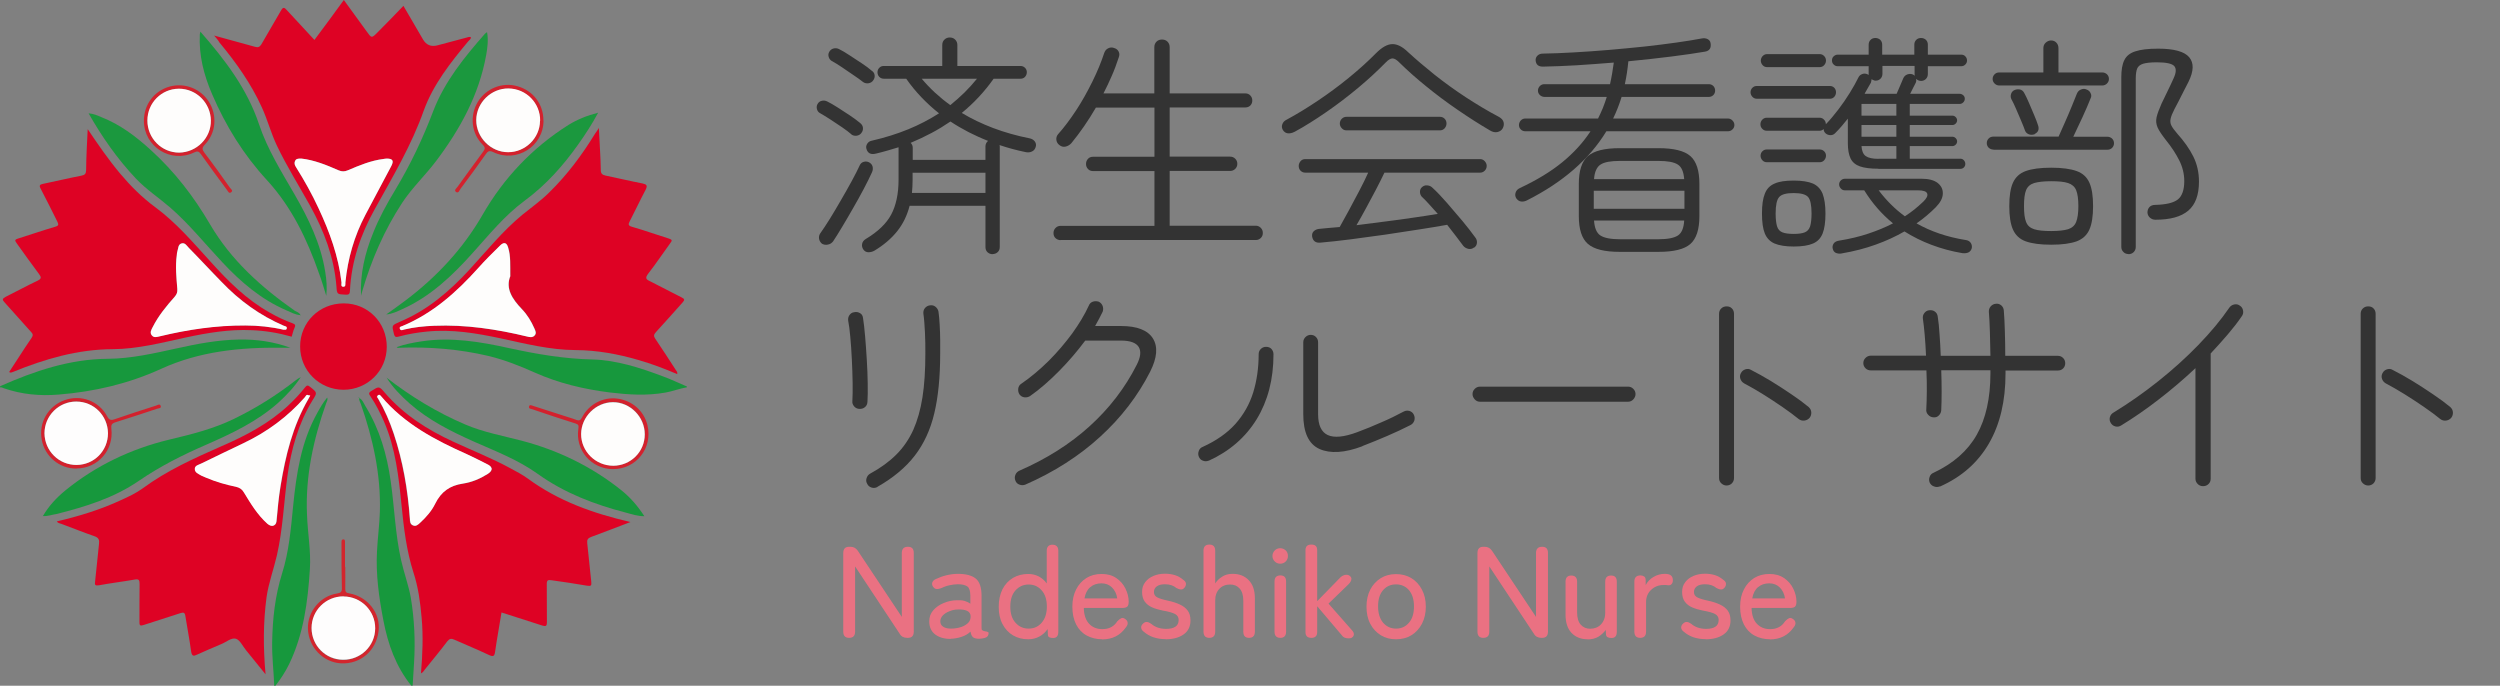 <?xml version="1.0" encoding="UTF-8"?><svg id="b" xmlns="http://www.w3.org/2000/svg" width="192.17" height="52.71" viewBox="0 0 192.17 52.71"><rect x="0" y="0" width="192.17" height="52.71" fill="#808080" stroke="none"/><defs><style>.d{fill:#fefdfd;}.d,.e,.f,.g,.h,.i,.j{fill-rule:evenodd;}.e{fill:#d3252d;}.f{fill:#17983d;}.k{fill:#333;}.g{fill:#fefdfc;}.h{fill:#de0224;}.i{fill:#d3212d;}.j{fill:#1b983e;}.l{fill:#ea7182;}</style></defs><g id="c"><path class="f" d="M31.62,52.71c-1.19-1.47-1.8-3.19-2.15-5.02-.34-1.76-.59-3.53-.49-5.33.05-1.01.19-2.03.22-3.04.08-2.85-.53-5.6-1.47-8.28-.05-.15-.15-.29-.12-.45h-.01c.27.12.35.41.49.63,1.09,1.77,1.65,3.71,1.94,5.75.29,2.02.35,4.08.8,6.08.22.98.57,1.91.75,2.9.27,1.64.35,3.29.25,4.95-.04.6-.07,1.2-.11,1.8h-.08Z"/><path class="f" d="M21.08,52.71c-.04-1.1-.18-2.21-.16-3.33.03-1.8.22-3.56.76-5.29.53-1.68.68-3.42.85-5.17.25-2.5.61-4.96,1.87-7.2.22-.4.44-.79.75-1.16.07.19-.04.31-.08.44-.98,2.78-1.61,5.63-1.47,8.59.05,1.39.31,2.77.22,4.16-.16,2.51-.48,5-1.6,7.31-.29.59-.64,1.13-1.05,1.65h-.08Z"/><path class="f" d="M0,29.69c2.65-1.17,5.35-2.09,8.28-2.11,1.8-.01,3.56-.42,5.3-.8,1.57-.35,3.15-.65,4.76-.68,1.35-.03,2.69.16,3.98.63h-.64c-3.19-.04-6.34.27-9.29,1.62-2.52,1.15-5.15,1.76-7.88,1.98-1.42.12-2.84-.01-4.2-.48-.1-.03-.19-.1-.3-.07v-.08h-.01Z"/><path class="f" d="M52.79,29.77c-.56.1-1.09.31-1.66.41-1.42.25-2.82.16-4.24-.01-2-.25-3.94-.71-5.78-1.53-1.16-.52-2.33-.98-3.57-1.28-2.25-.53-4.54-.71-6.85-.63-.05,0-.12.04-.2-.05.63-.22,1.25-.34,1.9-.44,2.29-.35,4.53.03,6.75.52,2.1.46,4.21.82,6.38.87,1.88.05,3.68.64,5.44,1.3.63.23,1.23.52,1.84.78v.07h0Z"/><path class="h" d="M46.03,9.81c.05,1.16.14,2.21.15,3.25,0,.3.12.38.38.44.94.19,1.88.42,2.82.6.33.07.41.16.25.48-.42.79-.8,1.61-1.21,2.4-.14.26-.15.37.18.46.95.27,1.88.61,2.82.9.25.08.26.15.11.34-.57.78-1.1,1.58-1.7,2.35-.26.34-.18.45.16.6.8.4,1.6.83,2.4,1.23.25.12.25.2.07.4-.68.75-1.35,1.53-2.05,2.28-.16.18-.18.3-.04.5.53.79,1.05,1.58,1.57,2.39.05.08.15.16.12.33-.98-.42-1.98-.8-3-1.09-1.57-.46-3.16-.75-4.83-.76-1.95-.01-3.85-.49-5.74-.9-1.88-.4-3.76-.72-5.7-.52-.72.07-1.43.19-2.13.38-.2.05-.31.07-.38-.2-.16-.67-.19-.65.44-.93,2.14-.89,3.85-2.36,5.39-4.04,1.31-1.43,2.54-2.95,4.04-4.19.7-.57,1.43-1.08,2.07-1.72,1.38-1.35,2.52-2.88,3.53-4.53.1-.12.15-.22.29-.44h0ZM39.23,21.21c0-.85.04-1.51-.15-2.17-.12-.4-.34-.46-.63-.16-.56.57-1.15,1.13-1.68,1.73-1.66,1.84-3.49,3.48-5.82,4.45-.1.04-.27.05-.19.23.07.15.22.07.33.04.76-.18,1.53-.26,2.3-.29,2.43-.08,4.8.26,7.15.83.2.05.41.1.56-.07.18-.18.07-.38-.01-.56-.25-.55-.56-1.05-.95-1.47-.75-.79-1.3-1.61-.9-2.56h0Z"/><path class="h" d="M6.75,9.94c.8,1.19,1.6,2.35,2.5,3.42.8.95,1.68,1.83,2.7,2.58,1.61,1.19,2.89,2.7,4.23,4.17,1.35,1.5,2.77,2.92,4.54,3.91.57.33,1.16.61,1.77.83.19.07.25.15.15.35s-.14.44-.22.68c-1.01-.29-2.03-.46-3.07-.5-1.72-.08-3.38.2-5.06.56-1.85.4-3.71.89-5.62.9-2.7.01-5.22.75-7.7,1.76-.08.03-.15.07-.27,0,.23-.37.48-.72.71-1.09.34-.52.67-1.04,1.02-1.54.12-.18.11-.29-.03-.44-.7-.76-1.36-1.54-2.06-2.3-.18-.19-.16-.27.07-.4.83-.41,1.64-.86,2.47-1.25.33-.16.3-.27.11-.53-.59-.78-1.15-1.58-1.72-2.37-.14-.19-.14-.27.11-.34.95-.3,1.91-.63,2.86-.91.29-.08.27-.18.16-.41-.42-.83-.83-1.68-1.27-2.51-.14-.25-.08-.33.19-.38.98-.2,1.96-.44,2.95-.63.26-.05.34-.15.35-.42.01-1.06.07-2.1.12-3.14h0ZM21.82,25.35c.08,0,.19.04.22-.1.04-.18-.14-.18-.23-.22-1.83-.79-3.41-1.94-4.79-3.38-.83-.87-1.66-1.75-2.5-2.6-.15-.15-.29-.42-.55-.35-.3.08-.27.4-.34.63-.03.08-.03.19-.04.27-.12.87-.03,1.73.04,2.6.03.26-.04.42-.2.6-.64.72-1.25,1.46-1.69,2.33-.1.19-.25.42-.07.64.18.22.41.12.63.07,2.15-.52,4.34-.85,6.56-.83.98.01,1.96.11,2.96.34h0Z"/><path class="h" d="M48.48,40.12c-1.08.41-2.05.79-3.03,1.15-.27.1-.34.22-.31.49.11.98.2,1.98.31,2.96.03.29-.01.35-.33.3-.91-.16-1.83-.29-2.74-.42-.26-.04-.35,0-.35.29.01.98,0,1.96.01,2.93,0,.31-.08.35-.37.26-1.02-.34-2.06-.65-3.12-1-.16,1.02-.35,2-.49,3-.05.38-.15.42-.49.26-.87-.41-1.76-.78-2.65-1.17-.23-.11-.37-.08-.53.12-.56.74-1.15,1.45-1.73,2.17-.08.1-.14.23-.3.3.12-1.43.18-2.86.05-4.28-.1-1.17-.26-2.35-.63-3.48-.53-1.66-.74-3.4-.91-5.13-.22-2.2-.46-4.4-1.35-6.46-.3-.68-.63-1.34-1.04-1.94-.12-.18-.18-.27.07-.42.59-.37.59-.38,1.04.15,1.45,1.68,3.27,2.84,5.25,3.75,1.46.68,2.97,1.27,4.4,2.05.46.25.93.49,1.35.8,2.35,1.72,4.99,2.66,7.88,3.33h0ZM37.8,36.03c-.03-.16-.15-.23-.29-.3-.55-.27-1.06-.56-1.62-.8-2.47-1.09-4.83-2.33-6.6-4.45-.07-.08-.12-.19-.26-.08-.14.11-.01.19.03.27.5.85.89,1.75,1.19,2.67.71,2.13,1.08,4.31,1.24,6.53.01.2.01.42.23.52.25.1.41-.07.56-.2.46-.44.89-.91,1.16-1.47.45-.91,1.1-1.4,2.13-1.54.67-.1,1.31-.35,1.9-.74.18-.11.31-.22.34-.41h0Z"/><path class="h" d="M16.45,2.73c1.13.31,2.15.59,3.16.87.23.07.35.01.48-.19.49-.87,1.02-1.73,1.51-2.6.15-.27.25-.26.44-.04.7.76,1.39,1.51,2.13,2.3.82-1.1,1.53-2.06,2.26-3.07.6.82,1.17,1.62,1.75,2.41.38.53.38.55.85.07.65-.65,1.3-1.32,1.98-2.03.53.91,1.02,1.75,1.51,2.59.25.42.61.57,1.09.45.75-.2,1.5-.4,2.25-.6.11-.03.22-.08.34-.03,0,.16-.14.23-.22.33-1.35,1.62-2.67,3.29-3.4,5.29-.95,2.69-2.39,5.1-3.76,7.57-1.09,1.95-1.81,4.02-1.92,6.29-.01.22-.05.33-.33.31-.65-.03-.67-.01-.71-.65-.18-2.22-.95-4.24-2.02-6.18-.86-1.55-1.81-3.05-2.58-4.68-.44-.94-.7-1.94-1.13-2.88-.83-1.83-1.98-3.45-3.26-4.99-.1-.18-.23-.33-.42-.55h0ZM23.17,12.19c-.3-.01-.42.04-.49.18-.1.18-.01.33.08.49.64,1.02,1.21,2.07,1.73,3.16.85,1.81,1.53,3.68,1.76,5.69.01.12-.07.31.12.33.23.01.16-.2.18-.33.18-1.83.7-3.56,1.54-5.2.65-1.25,1.34-2.5,1.99-3.75.22-.41.11-.57-.35-.57-.08,0-.16.01-.25.03-.97.12-1.85.49-2.74.87-.26.11-.46.11-.72,0-.93-.41-1.88-.79-2.85-.9h0Z"/><path class="h" d="M20.41,51.83c-.53-.65-1.01-1.24-1.49-1.84-.26-.31-.46-.78-.78-.89-.35-.11-.75.26-1.13.41-.61.26-1.23.52-1.84.8-.3.15-.42.14-.48-.25-.12-.9-.3-1.8-.44-2.7-.04-.29-.15-.3-.38-.23-.94.3-1.88.6-2.82.91-.29.1-.34.03-.33-.26.01-.97-.01-1.94.01-2.89,0-.3-.05-.4-.38-.34-.91.16-1.83.27-2.74.44-.3.05-.34-.03-.3-.29.11-.95.19-1.92.3-2.88.04-.31-.01-.49-.37-.61-.85-.29-1.68-.63-2.52-.94-.12-.04-.27-.05-.35-.19,1.7-.4,3.35-.9,4.94-1.64.57-.26,1.15-.53,1.66-.9,1.87-1.38,3.97-2.32,6.08-3.25,1.85-.8,3.65-1.75,5.14-3.15.45-.42.87-.87,1.25-1.35.14-.18.22-.2.4-.05.55.44.56.44.19,1.02-1.1,1.8-1.65,3.79-1.94,5.86-.27,2.02-.35,4.06-.8,6.05-.25,1.08-.64,2.13-.8,3.23-.26,1.94-.26,3.87-.08,5.9h0ZM23.85,30.41s-.08-.01-.14-.04c-.18-.08-.2.08-.27.16-1.32,1.5-2.89,2.66-4.7,3.52-1.09.52-2.17,1.04-3.25,1.57-.19.1-.49.14-.5.41-.01.3.29.4.5.52.11.07.25.12.37.16.74.31,1.51.53,2.3.7.29.07.46.18.61.44.52.86,1.04,1.72,1.8,2.4.14.12.29.22.48.14.19-.07.22-.25.23-.44.07-.87.15-1.73.3-2.59.38-2.33.94-4.62,2.14-6.7.01-.04.04-.11.12-.25h0Z"/><path class="h" d="M26.43,23.32c1.85,0,3.3,1.47,3.3,3.33s-1.49,3.31-3.33,3.31c-1.85-.01-3.33-1.47-3.33-3.33,0-1.85,1.47-3.31,3.35-3.31h0Z"/><path class="j" d="M45.98,8.66c-.48.9-1,1.69-1.54,2.45-1.16,1.64-2.48,3.11-4.1,4.31-1.54,1.13-2.74,2.62-4.02,4.04-1.55,1.73-3.23,3.33-5.39,4.3-.4.18-.79.38-1.24.41.49-.35,1-.71,1.49-1.08,2.39-1.81,4.4-3.95,5.92-6.59,1.62-2.82,3.83-5.15,6.6-6.9.67-.41,1.42-.72,2.29-.94h0Z"/><path class="j" d="M27.75,22.76c-.08-1.69.3-3.3.93-4.85.46-1.16,1.06-2.25,1.7-3.31,1.17-1.94,2.13-3.97,2.93-6.08.87-2.26,2.39-4.13,3.97-5.93.03-.04.08-.05.16-.12.11.63.03,1.21-.07,1.77-.55,3.05-2,5.69-3.85,8.14-.83,1.1-1.84,2.05-2.6,3.2-1.38,2.11-2.37,4.39-3.07,6.79-.04.15-.08.27-.11.4h0Z"/><path class="j" d="M23.1,24.22c-.41-.01-.75-.23-1.12-.38-1.91-.83-3.46-2.15-4.88-3.67-1.34-1.42-2.54-2.93-4.01-4.21-.87-.75-1.84-1.39-2.63-2.22-1.42-1.5-2.6-3.18-3.65-5.03.38.03.67.16.97.29,1.46.57,2.67,1.49,3.82,2.54,1.83,1.66,3.31,3.59,4.55,5.71,1.61,2.75,3.94,4.84,6.53,6.65.14.08.34.12.42.33h0Z"/><path class="f" d="M15.4,2.43c1.91,2.18,3.6,4.4,4.51,7.12.64,1.92,1.72,3.64,2.73,5.39,1.08,1.87,2.02,3.8,2.36,5.96.1.6.15,1.21.08,1.84-.18-.57-.34-1.15-.55-1.7-.91-2.62-2.1-5.1-3.98-7.16-1.83-1.98-3.2-4.2-4.25-6.65-.63-1.46-1.02-2.97-.94-4.6,0-.03.01-.07.04-.19h0Z"/><path class="f" d="M3.29,39.68c.46-.79,1.05-1.42,1.73-1.98,2.35-1.91,5.03-3.19,7.96-3.9,1.72-.41,3.42-.83,5.02-1.61,1.68-.82,3.25-1.8,4.72-2.95.12-.1.25-.18.4-.25-.48.74-1.06,1.35-1.7,1.94-1.64,1.47-3.6,2.39-5.58,3.26-1.8.78-3.55,1.66-5.18,2.78-1.91,1.31-4.09,1.98-6.31,2.54-.35.05-.67.18-1.05.16h0Z"/><path class="f" d="M29.7,29.02c1.87,1.45,3.86,2.67,6.04,3.6,1.39.6,2.88.87,4.34,1.25,2.82.74,5.4,1.99,7.69,3.82.68.55,1.25,1.2,1.76,1.99-.52,0-.95-.15-1.4-.27-2.43-.63-4.75-1.51-6.82-3-1.49-1.06-3.19-1.72-4.85-2.45-1.77-.79-3.5-1.65-4.98-2.95-.67-.6-1.3-1.23-1.77-1.99h0Z"/><path class="e" d="M26.54,43.57c0,.56.01,1.12,0,1.69,0,.23.05.31.3.35,1.43.25,2.43,1.53,2.26,2.9-.18,1.51-1.38,2.55-2.88,2.48-1.38-.07-2.51-1.24-2.55-2.67-.04-1.3.94-2.5,2.24-2.7.29-.04.38-.14.37-.42-.03-1.09-.03-2.17-.03-3.26v-.29c0-.1.03-.2.15-.19.12,0,.12.12.12.22v1.9s.01-.01.01-.01h0ZM26.4,45.85c-1.36,0-2.45,1.08-2.45,2.44s1.08,2.43,2.41,2.44c1.36.01,2.47-1.06,2.48-2.41.01-1.35-1.08-2.47-2.44-2.47h0Z"/><path class="i" d="M11.06,9.29c0-1.25.78-2.29,1.96-2.63,1.17-.33,2.4.15,3.04,1.17.65,1.04.55,2.39-.3,3.27-.25.26-.23.4-.04.65.67.87,1.31,1.77,1.94,2.66.07.11.29.23.11.37s-.25-.1-.33-.19c-.67-.9-1.34-1.81-1.99-2.73-.16-.23-.27-.27-.53-.14-1.79.86-3.86-.44-3.86-2.44ZM11.33,9.26c0,1.36,1.09,2.47,2.43,2.47s2.45-1.12,2.44-2.47-1.12-2.45-2.45-2.44c-1.34.01-2.41,1.1-2.41,2.44h0Z"/><path class="i" d="M5.88,36.02c-1.31.01-2.44-.93-2.67-2.22-.25-1.31.49-2.59,1.75-3.04s2.63.05,3.27,1.23c.16.3.29.34.6.23,1.05-.37,2.1-.7,3.16-1.04.12-.04.31-.18.37.04.04.18-.18.16-.29.2-1.06.35-2.13.71-3.2,1.04-.3.1-.34.22-.31.5.2,1.64-1.04,3.04-2.67,3.05ZM8.3,33.3c0-1.34-1.08-2.43-2.43-2.44-1.35-.01-2.45,1.09-2.45,2.44s1.09,2.44,2.47,2.43c1.34,0,2.41-1.09,2.41-2.43h0Z"/><path class="i" d="M41.78,9.26c0,1.99-2.07,3.3-3.87,2.43-.29-.14-.41-.07-.57.16-.64.9-1.28,1.79-1.94,2.66-.08.11-.15.37-.34.25-.19-.14.03-.29.11-.4.65-.9,1.3-1.8,1.96-2.69.15-.2.2-.33-.03-.55-.87-.87-1.01-2.22-.37-3.29.63-1.04,1.9-1.54,3.05-1.2,1.21.34,1.99,1.38,1.99,2.62h0ZM41.51,9.29c.01-1.35-1.08-2.45-2.43-2.48-1.34-.01-2.47,1.09-2.48,2.43-.01,1.34,1.12,2.47,2.45,2.45,1.34.01,2.44-1.08,2.45-2.4Z"/><path class="i" d="M47.12,36.06c-1.66,0-2.92-1.46-2.66-3.11.04-.25,0-.33-.23-.4-1.06-.33-2.11-.68-3.16-1.04-.05-.01-.1-.03-.15-.05-.11-.04-.31-.03-.25-.23.05-.16.22-.05.31-.03.78.25,1.55.5,2.33.75.31.11.64.19.95.31.26.11.37.05.49-.19.52-1,1.61-1.57,2.7-1.43,1.15.15,2.05.94,2.32,2.05.42,1.75-.87,3.38-2.66,3.37h0ZM47.14,35.8c1.34,0,2.43-1.09,2.43-2.43s-1.13-2.47-2.45-2.47c-1.32.01-2.44,1.13-2.44,2.44-.01,1.35,1.12,2.45,2.47,2.45h0Z"/><path class="f" d="M27.6,30.57s-.04-.03-.05-.04c.01,0,.03-.01.04-.01.03.01.04.04.01.05h0Z"/><path class="j" d="M23.09,24.22s.03.01.04.03c-.01,0-.01.01-.03.01,0-.01,0-.03-.01-.04h0Z"/><path class="g" d="M39.23,21.21c-.4.97.15,1.79.89,2.56.41.42.72.94.95,1.47.08.18.19.38.01.56-.16.16-.37.12-.56.07-2.35-.57-4.73-.93-7.15-.83-.78.03-1.55.11-2.3.29-.11.03-.26.11-.33-.04-.08-.18.1-.19.19-.23,2.33-.97,4.16-2.6,5.82-4.45.53-.6,1.1-1.16,1.68-1.73.3-.3.52-.25.63.16.2.64.15,1.32.16,2.17h0Z"/><path class="g" d="M21.82,25.35c-.98-.23-1.98-.33-2.96-.33-2.22-.01-4.4.31-6.56.83-.23.05-.46.14-.63-.07-.18-.22-.03-.44.07-.64.44-.87,1.05-1.61,1.69-2.33.16-.19.22-.35.2-.6-.07-.87-.16-1.73-.04-2.6.01-.1.01-.19.04-.27.08-.23.05-.56.34-.63.26-.07.4.2.55.35.85.86,1.66,1.75,2.5,2.6,1.38,1.45,2.96,2.59,4.79,3.38.1.04.27.04.23.22-.04.12-.15.08-.22.08h0Z"/><path class="g" d="M37.8,36.03c-.03.2-.16.3-.31.4-.59.37-1.23.64-1.9.74-1.01.15-1.68.63-2.13,1.54-.27.56-.7,1.05-1.16,1.47-.16.15-.33.31-.56.2-.22-.1-.22-.31-.23-.52-.16-2.22-.53-4.4-1.24-6.53-.31-.93-.7-1.83-1.19-2.67-.04-.08-.16-.16-.03-.27s.19.01.26.08c1.77,2.11,4.13,3.35,6.6,4.45.55.25,1.08.53,1.62.8.11.07.23.14.26.31h0Z"/><path class="g" d="M23.17,12.19c.98.11,1.92.49,2.85.9.26.11.46.11.72,0,.89-.38,1.77-.75,2.74-.87.08-.01.16-.03.25-.03.45,0,.56.16.35.57-.65,1.25-1.34,2.5-1.99,3.75-.86,1.62-1.36,3.37-1.54,5.2-.01.12.05.35-.18.33-.19-.01-.11-.22-.12-.33-.23-2-.91-3.87-1.76-5.69-.5-1.09-1.09-2.14-1.73-3.16-.1-.15-.16-.3-.08-.49.07-.15.19-.19.49-.18h0Z"/><path class="g" d="M23.85,30.41c-.08.14-.11.2-.15.26-1.2,2.07-1.76,4.35-2.14,6.7-.14.86-.22,1.73-.3,2.59-.01.18-.04.35-.23.44-.19.07-.34-.03-.48-.14-.76-.68-1.28-1.54-1.8-2.4-.15-.26-.33-.37-.61-.44-.79-.16-1.55-.38-2.3-.7-.12-.05-.25-.11-.37-.16-.22-.14-.5-.22-.5-.52.01-.27.31-.31.5-.41,1.08-.53,2.17-1.05,3.26-1.57,1.8-.86,3.38-2.02,4.7-3.52.07-.07.11-.25.27-.16.07.01.12.01.15.03h0Z"/><path class="d" d="M26.4,45.85c1.35,0,2.45,1.1,2.44,2.45-.01,1.36-1.12,2.43-2.48,2.41-1.34-.01-2.41-1.1-2.41-2.44s1.09-2.43,2.45-2.43h0Z"/><path class="g" d="M11.33,9.26c0-1.35,1.08-2.43,2.41-2.44,1.35-.01,2.45,1.09,2.47,2.44s-1.09,2.45-2.44,2.47c-1.35,0-2.44-1.1-2.44-2.47h0Z"/><path class="d" d="M8.3,33.3c0,1.35-1.06,2.43-2.41,2.44-1.36.01-2.45-1.08-2.47-2.43,0-1.35,1.1-2.45,2.45-2.44,1.35,0,2.41,1.08,2.43,2.43h0Z"/><path class="g" d="M41.51,9.29c-.01,1.32-1.12,2.41-2.45,2.41s-2.45-1.13-2.45-2.47c.01-1.34,1.15-2.45,2.48-2.43,1.36.01,2.45,1.13,2.43,2.48Z"/><path class="g" d="M47.14,35.8c-1.36,0-2.48-1.1-2.47-2.44.01-1.32,1.13-2.43,2.44-2.44,1.32-.01,2.45,1.12,2.45,2.47s-1.09,2.41-2.43,2.41h0Z"/><path class="k" d="M65.45,10.33c-.18-.16-.42-.34-.71-.54-.29-.2-.59-.4-.9-.6-.31-.2-.57-.36-.8-.49-.12-.06-.2-.16-.24-.3-.04-.14-.03-.27.04-.4.07-.13.18-.22.32-.25.14-.04.29-.02.43.05.24.12.52.28.83.48.31.2.62.4.92.6.3.2.55.39.76.56.13.1.21.22.23.36.02.14-.01.28-.11.41-.08.12-.2.19-.35.22-.15.02-.29,0-.42-.09ZM63.18,18.73c-.12-.1-.19-.22-.22-.37-.02-.15,0-.29.09-.42.22-.3.46-.68.74-1.12.28-.45.56-.93.85-1.43.29-.5.57-.99.83-1.47.26-.47.46-.88.62-1.22.06-.13.16-.22.3-.26.14-.04.27-.03.4.03.14.07.24.18.28.32.04.14.03.29-.04.45-.17.37-.38.8-.64,1.29-.26.49-.53.98-.82,1.48-.29.5-.56.98-.83,1.42-.26.44-.5.82-.7,1.12-.1.13-.23.22-.4.25-.17.04-.32.01-.47-.07ZM66.35,6.31c-.2-.16-.45-.34-.75-.54-.29-.2-.59-.41-.88-.6-.29-.2-.56-.36-.78-.48-.12-.07-.2-.18-.24-.31-.04-.14-.03-.27.04-.39.07-.13.18-.22.32-.26s.29-.03.43.04c.24.12.52.28.83.49s.62.41.93.61c.31.2.55.39.75.56.13.08.21.2.23.34.02.14-.01.28-.11.41-.08.12-.2.19-.35.22-.15.02-.29,0-.42-.09ZM76.31,19.54c-.16,0-.29-.05-.4-.15s-.16-.24-.16-.4v-3.17h-5.83c-.19.74-.51,1.4-.96,1.96-.45.56-1.03,1.06-1.75,1.49-.14.08-.3.12-.46.12s-.3-.08-.4-.23c-.08-.13-.11-.27-.08-.42.03-.15.12-.27.28-.37.92-.55,1.58-1.18,1.95-1.87s.57-1.59.57-2.68v-2.5c-.28.08-.56.17-.84.25-.28.08-.57.16-.87.23-.41.11-.66-.01-.76-.36-.04-.13-.02-.26.06-.39.08-.13.2-.21.37-.24,1-.23,1.92-.52,2.78-.87s1.65-.77,2.37-1.23c-.48-.38-.93-.79-1.35-1.23-.42-.44-.81-.91-1.17-1.43h-1.73c-.13,0-.25-.05-.34-.14s-.14-.22-.14-.36c0-.13.05-.25.14-.34.1-.1.21-.14.34-.14h4.5v-1.62c0-.17.06-.31.17-.41.11-.11.25-.16.4-.16.17,0,.31.05.42.16.11.11.17.25.17.41v1.62h4.86c.13,0,.25.05.34.14.1.1.14.21.14.34,0,.14-.05.26-.14.36-.1.1-.21.14-.34.14h-2.07c-.71,1-1.52,1.87-2.45,2.63.73.44,1.54.83,2.41,1.16.88.33,1.82.6,2.84.8.16.04.28.12.37.24.09.13.11.27.06.42-.05.17-.15.29-.3.35-.15.07-.31.08-.48.04-.68-.14-1.35-.32-2-.54.01.02.02.06.02.11v7.72c0,.17-.05.3-.16.4s-.24.15-.4.15ZM70.15,12.29h5.6v-1.03c0-.18.07-.32.2-.43-.52-.2-1.01-.43-1.49-.67-.48-.25-.95-.52-1.4-.82-.47.32-.96.62-1.47.89-.51.27-1.04.52-1.59.75.11.11.16.23.16.38v.94ZM70.1,14.83h5.65v-1.55h-5.6v.54c0,.35-.02.68-.05,1.01ZM73.05,8.08c.38-.31.75-.64,1.09-.97.34-.34.66-.69.96-1.06h-4.25c.31.37.65.73,1.02,1.07s.76.66,1.18.96Z"/><path class="k" d="M81.54,18.46c-.16,0-.29-.05-.4-.15s-.16-.23-.16-.39.05-.29.16-.4.24-.16.4-.16h7.2v-4.21h-4.72c-.16,0-.29-.05-.39-.16s-.15-.23-.15-.38c0-.16.05-.29.15-.4s.23-.16.39-.16h4.72v-3.78h-4.5c-.58,1-1.21,1.91-1.89,2.74-.12.13-.27.22-.44.26s-.33,0-.48-.12c-.13-.1-.21-.23-.23-.4s.03-.31.13-.43c.47-.53.93-1.14,1.39-1.84.46-.7.87-1.44,1.25-2.21s.68-1.5.91-2.2c.06-.17.16-.29.31-.36.14-.07.29-.08.45-.02.17.05.28.14.35.28.07.14.07.29,0,.46-.16.48-.33.95-.53,1.4-.2.46-.41.91-.64,1.35h3.91v-3.55c0-.18.06-.32.17-.43.11-.11.25-.16.42-.16s.31.05.42.16c.11.11.17.25.17.43v3.55h5.81c.16,0,.29.05.39.16.1.11.15.23.15.38,0,.16-.05.29-.15.39s-.23.15-.39.15h-5.81v3.78h4.64c.16,0,.29.05.4.16s.16.24.16.4c0,.14-.05.27-.16.38s-.24.16-.4.16h-4.64v4.21h6.62c.14,0,.27.05.38.16.11.11.16.24.16.4s-.05.28-.16.39c-.11.1-.23.15-.38.15h-15.01Z"/><path class="k" d="M99.51,10.13c-.18.1-.35.13-.51.12-.16-.02-.29-.1-.39-.26-.08-.14-.1-.29-.04-.44.05-.15.16-.27.33-.35.78-.42,1.58-.91,2.4-1.46.82-.55,1.62-1.14,2.39-1.77.77-.63,1.47-1.26,2.08-1.88.46-.46.87-.69,1.25-.7s.79.2,1.23.63c.6.55,1.28,1.13,2.03,1.73.76.6,1.56,1.18,2.4,1.73.85.55,1.69,1.06,2.55,1.51.19.11.31.24.35.41s.01.32-.08.48c-.08.14-.22.23-.4.27-.18.04-.37,0-.58-.13-.82-.48-1.65-1.01-2.49-1.59-.85-.58-1.65-1.18-2.42-1.81-.77-.62-1.46-1.24-2.07-1.84-.19-.19-.36-.29-.5-.29s-.32.1-.52.31c-.64.65-1.34,1.3-2.12,1.95-.78.65-1.59,1.27-2.43,1.85s-1.66,1.1-2.47,1.54ZM113.31,19.02c-.13.11-.28.14-.44.11-.16-.04-.29-.11-.39-.23-.18-.24-.38-.5-.58-.77s-.43-.56-.66-.85c-.61.11-1.33.23-2.17.36-.83.13-1.71.26-2.62.4-.91.13-1.8.25-2.65.36s-1.62.19-2.29.25c-.37.04-.59-.12-.65-.47-.02-.17.02-.31.13-.41s.26-.17.44-.18c.23-.02.47-.05.73-.07.26-.02.53-.05.82-.07.19-.34.42-.75.69-1.25.27-.5.54-1.01.82-1.54.28-.53.5-.99.68-1.39h-4.84c-.14,0-.26-.05-.36-.15s-.14-.23-.14-.37c0-.13.05-.25.14-.36s.22-.16.36-.16h13.45c.13,0,.25.05.35.16.1.11.15.23.15.36,0,.14-.05.27-.15.37-.1.1-.22.15-.35.15h-7.36c-.18.38-.4.82-.65,1.3-.25.48-.51.96-.77,1.44-.26.48-.5.91-.73,1.3.74-.1,1.5-.19,2.26-.29s1.49-.19,2.18-.3c.69-.1,1.29-.19,1.81-.28-.22-.24-.43-.47-.63-.7-.2-.23-.41-.44-.61-.63-.08-.1-.13-.22-.13-.36,0-.14.04-.26.15-.36.12-.11.26-.16.41-.14.16.01.29.07.4.18.35.32.72.71,1.12,1.17.4.46.79.92,1.18,1.38.38.46.71.88.99,1.27.1.12.14.26.13.41-.01.16-.08.28-.22.38ZM103.49,10.02c-.13,0-.25-.05-.35-.16s-.15-.23-.15-.36c0-.14.05-.27.15-.37s.22-.15.35-.15h7.2c.14,0,.26.05.36.15.1.1.14.23.14.37,0,.13-.05.25-.14.36-.1.11-.22.16-.36.16h-7.2Z"/><path class="k" d="M117.38,15.4c-.16.08-.31.11-.46.09-.15-.02-.27-.11-.37-.25-.08-.13-.1-.28-.05-.43.05-.16.16-.28.34-.36,1.28-.6,2.37-1.26,3.25-1.98s1.6-1.51,2.17-2.38h-5.02c-.13,0-.25-.05-.34-.14-.1-.1-.14-.21-.14-.34s.05-.25.14-.35c.1-.1.21-.15.34-.15h5.6c.13-.26.25-.53.37-.81.11-.28.21-.56.3-.85h-4.79c-.13,0-.25-.05-.35-.14-.1-.1-.15-.21-.15-.34,0-.14.05-.26.15-.36.1-.1.22-.14.35-.14h5.04c.06-.26.11-.53.16-.81.05-.28.09-.56.13-.85-.98.08-1.94.15-2.88.21-.94.05-1.78.09-2.52.1-.38.02-.59-.14-.61-.5,0-.14.05-.26.16-.36.11-.1.25-.14.41-.14.68-.01,1.46-.04,2.33-.09.87-.05,1.77-.11,2.71-.19s1.85-.17,2.74-.26c.89-.1,1.72-.2,2.48-.31.76-.11,1.4-.21,1.92-.31.19-.04.35-.02.48.05.13.07.2.17.22.31.06.37-.08.59-.43.65-.71.12-1.58.25-2.62.38-1.04.13-2.13.25-3.27.36-.06.62-.15,1.21-.27,1.76h6.46c.13,0,.25.05.34.14.1.1.14.22.14.36,0,.13-.05.25-.14.34s-.21.14-.34.14h-6.71c-.18.59-.4,1.14-.65,1.66h8.82c.13,0,.25.05.35.15s.15.22.15.35-.05.25-.15.34c-.1.1-.22.14-.35.14h-9.34c-1.3,2.14-3.33,3.91-6.1,5.31ZM124.51,19.36c-1.16,0-1.98-.2-2.45-.61-.47-.41-.7-1.12-.7-2.14v-2.47c0-1.02.23-1.73.7-2.14.47-.41,1.28-.61,2.45-.61h2.97c1.18,0,1.99.2,2.46.61.46.41.69,1.12.69,2.14v2.47c0,1.02-.23,1.73-.69,2.14-.46.41-1.28.61-2.46.61h-2.97ZM122.51,16.05h6.97v-1.39h-6.97v1.39ZM122.53,13.77h6.93c-.04-.56-.2-.94-.49-1.12-.29-.19-.79-.28-1.49-.28h-2.97c-.7,0-1.19.09-1.48.28-.29.19-.46.56-.5,1.12ZM124.51,18.39h2.97c.71,0,1.21-.1,1.5-.29.29-.19.45-.58.48-1.15h-6.93c.04.58.2.96.49,1.15.29.19.79.29,1.49.29Z"/><path class="k" d="M135.04,7.59c-.13,0-.25-.05-.34-.15s-.14-.22-.14-.35.05-.25.14-.34c.1-.1.21-.14.34-.14h5.63c.13,0,.24.05.33.14.09.1.13.21.13.34s-.04.25-.13.35-.2.15-.33.15h-5.63ZM144.4,12.97c-.61,0-1.09-.06-1.43-.18-.34-.12-.58-.32-.72-.61-.14-.29-.21-.68-.21-1.17v-1.89c-.16.19-.31.38-.47.57-.16.19-.32.36-.49.53-.1.11-.22.17-.36.17-.14,0-.27-.04-.38-.13-.11-.1-.16-.21-.16-.34-.08.08-.19.13-.31.13h-4.07c-.13,0-.25-.05-.34-.15-.1-.1-.14-.22-.14-.35s.05-.25.14-.35c.1-.1.21-.15.34-.15h4.07c.13,0,.25.05.34.15.1.1.14.22.14.35.31-.32.63-.7.95-1.12.32-.42.62-.85.89-1.29s.49-.83.66-1.18c.06-.13.16-.22.3-.27.14-.05.27-.04.4.02.01.01.04.03.09.05v-.67h-2.38c-.12,0-.22-.04-.31-.13-.09-.08-.13-.19-.13-.31,0-.13.04-.24.13-.32.09-.08.19-.13.31-.13h2.38v-.76c0-.16.05-.28.15-.38.1-.1.23-.14.37-.14s.27.05.37.14c.1.1.15.22.15.38v.76h2.47v-.76c0-.16.05-.28.15-.38.1-.1.23-.14.37-.14s.27.05.37.14c.1.1.15.22.15.38v.76h2.56c.13,0,.24.04.32.13.08.08.13.19.13.32,0,.12-.04.22-.13.31s-.19.13-.32.13h-2.56v.59c0,.16-.05.29-.15.39-.1.1-.23.15-.37.15s-.27-.05-.38-.16c.02.12.01.23-.04.32-.05.1-.11.22-.19.37s-.15.3-.23.46h3.8c.11,0,.2.04.28.11.08.07.12.16.12.27s-.04.2-.12.28-.17.12-.28.12h-3.83v.9h3.28c.1,0,.18.04.25.11.07.07.11.16.11.25s-.04.18-.11.25-.16.11-.25.11h-3.28v.9h3.28c.1,0,.18.04.25.11.07.07.11.16.11.25s-.04.18-.11.25-.16.11-.25.11h-3.28v.97h3.89c.11,0,.2.04.27.12s.11.17.11.28-.04.2-.11.27-.16.11-.27.11h-6.32ZM135.81,12.47c-.13,0-.25-.05-.34-.15s-.14-.22-.14-.35.05-.25.14-.34c.1-.1.21-.14.34-.14h4.07c.13,0,.25.05.34.14.1.1.14.21.14.34s-.05.25-.14.35-.21.15-.34.15h-4.07ZM135.83,5.16c-.13,0-.25-.05-.34-.15s-.14-.22-.14-.35.05-.25.14-.35c.1-.1.21-.15.34-.15h4.05c.13,0,.25.05.34.15.1.1.14.22.14.35s-.05.25-.14.35-.21.15-.34.15h-4.05ZM137.88,18.95c-.62,0-1.11-.08-1.47-.23-.35-.15-.6-.41-.75-.77s-.22-.88-.22-1.54.07-1.15.22-1.52c.14-.37.39-.63.75-.78.35-.16.84-.23,1.47-.23s1.13.08,1.48.23c.35.16.59.42.74.78.14.37.22.87.22,1.52s-.07,1.17-.22,1.54-.39.62-.74.77c-.35.15-.84.23-1.48.23ZM137.88,17.98c.37,0,.66-.04.85-.12.2-.08.33-.23.41-.46.07-.23.11-.56.11-.99,0-.64-.09-1.06-.26-1.26s-.54-.31-1.11-.31-.94.1-1.12.31c-.18.2-.27.62-.27,1.26,0,.43.04.76.11.99.07.23.21.38.41.46.2.08.49.12.86.12ZM141.54,19.49c-.16.02-.3,0-.42-.05s-.21-.17-.24-.32c-.04-.14-.01-.28.07-.4.08-.12.22-.19.4-.22.82-.13,1.57-.31,2.26-.54.69-.23,1.32-.49,1.9-.79-.88-.72-1.61-1.57-2.21-2.54h-1.49c-.12,0-.22-.04-.31-.14-.08-.09-.13-.19-.13-.31s.04-.22.13-.31c.08-.08.19-.13.31-.13h5.92c.53,0,.93.11,1.21.32.28.22.41.49.4.83-.01.34-.19.68-.54,1.04-.47.47-.96.88-1.48,1.24,1.09.62,2.35,1.05,3.78,1.28.17.02.29.09.38.21.08.11.11.25.09.4-.08.31-.32.44-.72.4-.84-.14-1.64-.36-2.38-.64-.75-.28-1.44-.63-2.08-1.03-.66.38-1.39.72-2.2,1.01-.8.29-1.68.52-2.63.68ZM143.09,8.89h2.68v-.9h-2.68v.9ZM143.09,10.51h2.68v-.9h-2.68v.9ZM144.4,12.2h1.37v-.97h-2.68c.02.37.13.63.33.77.2.14.52.21.98.21ZM143.34,7.21h2.45c.08-.19.18-.41.28-.65.1-.24.18-.42.23-.54.06-.14.16-.24.31-.3.15-.05.29-.05.42,0,.02.01.05.03.09.05.04.02.06.05.07.07-.01-.04-.02-.1-.02-.18v-.59h-2.47v.59c0,.16-.05.29-.15.39s-.23.15-.37.15c-.06,0-.12-.01-.17-.04-.05-.02-.1-.05-.15-.07,0,.08-.02.17-.05.27-.07.13-.15.27-.23.4-.08.14-.16.28-.24.42ZM146.42,16.63c.26-.17.51-.35.75-.54.23-.19.45-.38.66-.58.26-.25.37-.46.31-.63-.06-.17-.3-.25-.72-.25h-3.01c.59.78,1.26,1.45,2.02,2Z"/><path class="k" d="M153.24,11.5c-.14,0-.27-.05-.37-.14-.1-.1-.15-.22-.15-.36s.05-.26.15-.36.23-.14.37-.14h5c.13-.3.29-.66.48-1.08.19-.42.36-.83.53-1.24.17-.41.3-.74.4-.99.06-.14.16-.25.31-.31s.29-.07.43,0c.14.05.25.14.31.28.07.14.07.27,0,.4-.16.4-.36.88-.62,1.44-.26.56-.5,1.07-.71,1.51h2.61c.14,0,.27.05.37.14.1.1.15.22.15.36s-.05.26-.15.36c-.1.1-.23.14-.37.14h-8.75ZM153.67,6.57c-.13,0-.25-.05-.35-.15-.1-.1-.15-.22-.15-.35,0-.14.05-.26.15-.36.1-.1.22-.14.35-.14h3.4v-1.87c0-.17.06-.31.18-.42.12-.11.26-.17.41-.17.17,0,.31.06.41.17.11.11.16.26.16.42v1.87h3.38c.13,0,.25.05.35.14.1.1.15.22.15.36,0,.13-.05.25-.15.35-.1.1-.22.15-.35.15h-7.96ZM157.67,18.81c-.84,0-1.49-.09-1.96-.26-.47-.17-.79-.48-.98-.91s-.28-1.03-.28-1.8.09-1.37.28-1.79.51-.73.98-.9c.47-.17,1.12-.26,1.96-.26s1.49.09,1.96.26c.47.17.79.47.98.9s.28,1.02.28,1.79-.09,1.37-.28,1.8-.51.73-.98.91c-.47.17-1.12.26-1.96.26ZM156.42,10.31c-.16.06-.31.07-.45.02-.14-.05-.25-.14-.31-.29-.07-.2-.17-.46-.3-.76-.13-.3-.25-.6-.39-.91-.13-.31-.25-.55-.36-.75-.06-.13-.07-.27-.02-.41.05-.14.14-.24.27-.29.14-.06.28-.07.42-.04.14.04.24.12.31.25.11.19.23.45.37.77.14.32.27.63.4.94.13.31.23.56.29.76.12.32.04.56-.25.7ZM157.67,17.76c.56,0,1-.05,1.3-.14.3-.1.51-.28.62-.56.11-.28.17-.68.17-1.22s-.06-.95-.17-1.22c-.11-.27-.32-.45-.62-.55-.3-.1-.73-.14-1.3-.14s-1,.05-1.31.14c-.31.1-.51.28-.62.55s-.16.68-.16,1.22.05.95.16,1.22c.11.28.31.46.62.56.31.1.74.14,1.31.14ZM163.62,19.53c-.16,0-.29-.05-.4-.16-.11-.11-.16-.24-.16-.4V5.95c0-.56.07-1,.23-1.32.15-.32.43-.55.84-.68.41-.14,1-.21,1.76-.21,1.22,0,2.02.22,2.39.66s.35,1.06-.05,1.88c-.11.2-.23.44-.37.72-.14.28-.27.54-.4.79-.13.25-.23.45-.31.59-.16.31-.26.56-.3.75-.04.19-.02.36.06.52.08.16.23.37.45.62.53.59.94,1.17,1.23,1.75s.44,1.23.44,1.94c0,1.02-.27,1.76-.82,2.23-.55.47-1.39.7-2.53.7-.16,0-.29-.05-.41-.15-.12-.1-.19-.24-.2-.4,0-.17.05-.31.15-.42.1-.11.25-.17.44-.17.84-.02,1.42-.16,1.75-.42.32-.26.49-.73.49-1.41,0-.55-.13-1.08-.38-1.58s-.59-1.03-1.03-1.57c-.31-.4-.53-.72-.64-.97-.11-.25-.14-.51-.08-.78s.19-.62.38-1.05c.12-.25.27-.55.44-.91.17-.35.34-.7.49-1.04.2-.43.22-.74.05-.94-.17-.19-.62-.29-1.35-.29-.46,0-.8.04-1.04.11-.23.07-.39.2-.46.37-.07.17-.11.43-.11.77v12.94c0,.16-.05.29-.16.4-.11.11-.25.16-.41.16Z"/><path class="k" d="M66.04,31.43c-.16-.01-.29-.08-.39-.2s-.15-.26-.13-.41c.02-.36.03-.82.02-1.4-.01-.57-.03-1.17-.06-1.79-.03-.62-.07-1.2-.12-1.74-.05-.53-.1-.95-.16-1.23-.02-.16,0-.3.09-.43s.2-.21.36-.23c.17-.04.32-.01.46.07.14.08.21.21.23.38.06.37.11.84.16,1.41s.09,1.17.13,1.81c.04.64.06,1.24.07,1.82.01.58,0,1.04-.02,1.4-.01.18-.08.32-.2.41-.12.1-.26.14-.43.13ZM67.45,37.43c-.14.08-.29.1-.45.05-.16-.05-.27-.14-.34-.29-.08-.13-.1-.28-.05-.43.05-.16.14-.28.29-.36.79-.43,1.46-.92,2-1.46s.97-1.17,1.3-1.89c.32-.72.56-1.56.71-2.52.15-.96.22-2.08.22-3.35,0-.53,0-1.07-.03-1.62s-.06-1.03-.12-1.44c-.02-.17.02-.32.12-.44s.23-.19.39-.21c.16-.02.3.01.42.11s.2.22.23.38c.04.28.07.61.09.99.02.38.04.77.04,1.17s0,.75,0,1.06c0,1.79-.15,3.32-.45,4.58-.3,1.27-.8,2.35-1.5,3.26s-1.66,1.71-2.87,2.4Z"/><path class="k" d="M78.82,37.25c-.16.06-.31.06-.46,0-.15-.05-.26-.16-.31-.31-.06-.14-.06-.29,0-.44.06-.15.16-.25.31-.32,2.09-.91,3.89-2.05,5.4-3.42,1.51-1.37,2.72-2.94,3.62-4.72.3-.59.35-1.04.15-1.37-.2-.32-.65-.49-1.36-.49h-2.75c-.59.79-1.25,1.57-2,2.33s-1.49,1.41-2.25,1.94c-.13.08-.28.11-.43.09-.16-.02-.28-.1-.38-.23-.08-.13-.11-.28-.09-.44.02-.16.1-.29.23-.37.73-.5,1.43-1.09,2.11-1.76.67-.67,1.27-1.38,1.81-2.11.53-.74.96-1.45,1.27-2.13.06-.16.17-.26.31-.31.15-.05.3-.05.46,0,.14.07.24.18.3.33.05.15.05.3,0,.44-.17.35-.36.71-.58,1.1h2c1.22,0,2.04.32,2.44.95.4.64.33,1.49-.21,2.56-.94,1.85-2.22,3.52-3.84,5-1.63,1.49-3.54,2.71-5.73,3.67Z"/><path class="k" d="M92.9,35.41c-.14.06-.29.06-.44,0-.15-.05-.25-.16-.31-.31-.06-.14-.06-.29,0-.44.05-.15.15-.25.3-.31,1.04-.47,1.88-1.06,2.51-1.76.63-.71,1.09-1.52,1.37-2.42.28-.91.42-1.89.42-2.94,0-.17.06-.31.17-.41.11-.11.25-.16.4-.16.17,0,.31.05.41.16s.16.25.16.41c0,1.92-.43,3.58-1.29,4.99-.86,1.4-2.09,2.47-3.7,3.2ZM104.73,34.3c-1.38.52-2.48.58-3.31.21-.83-.38-1.24-1.27-1.24-2.67v-5.53c0-.16.06-.29.17-.4.11-.11.25-.17.4-.17.17,0,.31.06.41.17.11.11.16.25.16.4v5.53c0,.84.25,1.37.74,1.6.49.23,1.25.16,2.27-.22.64-.24,1.26-.49,1.86-.76.61-.26,1.18-.54,1.72-.83.14-.07.29-.08.44-.04.15.05.26.14.33.29.07.14.08.29.04.44-.05.15-.14.27-.29.35-.59.3-1.19.58-1.82.85-.62.27-1.25.52-1.89.77Z"/><path class="k" d="M113.76,30.88c-.16,0-.29-.06-.4-.18-.11-.12-.17-.26-.17-.41s.06-.29.17-.4c.11-.11.25-.17.4-.17h11.39c.16,0,.29.06.4.17.11.11.17.25.17.4s-.06.29-.17.41-.25.18-.4.18h-11.39Z"/><path class="k" d="M132.72,37.32c-.16,0-.29-.06-.41-.17s-.17-.25-.17-.41v-12.62c0-.17.06-.31.17-.41.11-.11.25-.16.41-.16.17,0,.31.05.41.16.11.11.16.25.16.41v12.62c0,.16-.05.29-.16.41-.11.11-.25.17-.41.17ZM138.26,32.21c-.34-.28-.75-.58-1.24-.92-.49-.34-1-.67-1.51-.99-.52-.32-1-.6-1.44-.83-.14-.08-.24-.2-.29-.35-.05-.15-.04-.3.04-.44.07-.14.19-.24.34-.29.16-.05.3-.04.43.04.48.24.99.53,1.54.86.55.34,1.08.68,1.59,1.03.52.35.95.67,1.31.97.12.11.19.24.2.4.01.16-.03.3-.13.43-.11.12-.24.19-.4.21s-.31-.02-.44-.12Z"/><path class="k" d="M149.1,37.39c-.14.06-.29.06-.44,0-.15-.05-.26-.15-.33-.3-.06-.14-.06-.29,0-.44.05-.15.15-.25.3-.31,1.51-.71,2.62-1.68,3.32-2.92.7-1.24,1.05-2.82,1.05-4.73v-.23h-3.78c.04,1.16.04,2.19,0,3.08-.01.16-.08.29-.19.4-.11.11-.25.16-.42.14-.16-.01-.29-.08-.4-.2-.11-.12-.16-.26-.14-.41.02-.42.04-.89.04-1.4,0-.52,0-1.05-.03-1.6h-4.28c-.16,0-.29-.05-.4-.16-.11-.11-.17-.24-.17-.4s.06-.29.17-.4c.11-.11.25-.17.4-.17h4.25c-.02-.55-.06-1.07-.1-1.57-.04-.49-.09-.91-.14-1.26-.02-.16,0-.3.1-.43.09-.13.21-.21.37-.23.17-.02.32,0,.45.1.13.09.2.22.22.39.06.38.11.84.14,1.37.04.53.07,1.07.09,1.64h3.82c-.01-.6-.03-1.2-.04-1.81-.02-.61-.04-1.12-.08-1.56-.01-.17.04-.31.14-.43.11-.12.24-.19.4-.2.16-.02.29.02.41.12.12.1.19.24.2.41.04.44.06.98.08,1.6.02.62.03,1.25.03,1.87h4.05c.16,0,.29.06.4.17.11.11.16.25.16.4s-.05.29-.16.4-.24.16-.4.16h-4.03v.23c0,2.11-.42,3.9-1.27,5.37-.85,1.47-2.1,2.58-3.77,3.32Z"/><path class="k" d="M169.33,37.37c-.16,0-.29-.06-.4-.17s-.17-.25-.17-.4v-8.5c-.88.83-1.81,1.62-2.79,2.38-.98.76-1.96,1.44-2.93,2.03-.13.08-.28.11-.43.07-.16-.04-.28-.13-.36-.27-.08-.13-.11-.28-.07-.43.04-.16.13-.28.27-.36,1.18-.72,2.32-1.52,3.44-2.41,1.12-.89,2.15-1.82,3.09-2.79.94-.97,1.74-1.93,2.39-2.88.1-.13.22-.21.38-.24.16-.03.3,0,.43.1.13.08.21.21.24.37s0,.31-.1.44c-.31.46-.67.92-1.08,1.4-.41.48-.85.97-1.31,1.46v9.63c0,.16-.05.29-.16.4-.11.11-.25.17-.41.17Z"/><path class="k" d="M182.04,37.32c-.16,0-.29-.06-.41-.17s-.17-.25-.17-.41v-12.62c0-.17.06-.31.17-.41.11-.11.25-.16.41-.16.17,0,.31.05.41.16.11.11.16.25.16.41v12.62c0,.16-.05.29-.16.41-.11.11-.25.17-.41.17ZM187.58,32.21c-.34-.28-.75-.58-1.24-.92-.49-.34-1-.67-1.51-.99-.52-.32-1-.6-1.44-.83-.14-.08-.24-.2-.29-.35-.05-.15-.04-.3.04-.44.07-.14.19-.24.34-.29.16-.05.3-.04.43.04.48.24.99.53,1.54.86.55.34,1.08.68,1.59,1.03.52.35.95.67,1.31.97.12.11.19.24.2.4.01.16-.03.3-.13.43-.11.12-.24.19-.4.21s-.31-.02-.44-.12Z"/><path class="l" d="M65.27,49.03c-.3,0-.45-.16-.45-.48v-6.04c0-.32.15-.48.45-.48h.1c.24,0,.43.1.57.31l3.38,5.08v-4.91c0-.32.16-.48.47-.48s.45.16.45.48v6.04c0,.32-.15.48-.44.48h-.07c-.26,0-.45-.1-.57-.31l-3.43-5.18v5.01c0,.32-.15.48-.46.48Z"/><path class="l" d="M73.11,49.11c-.49.01-.89-.1-1.21-.33-.32-.24-.47-.58-.47-1.02,0-.33.1-.61.31-.85.21-.24.48-.43.81-.56.33-.14.67-.21,1.02-.21.21-.01.4,0,.57.05.17.05.32.12.45.22v-.6c0-.37-.08-.62-.23-.73-.16-.11-.4-.17-.73-.17-.21,0-.43.03-.66.08s-.44.13-.65.23c-.14.05-.26.07-.36.05-.1-.02-.18-.08-.25-.19-.07-.11-.08-.22-.04-.32s.12-.19.27-.25c.25-.12.52-.22.81-.29.3-.07.59-.11.88-.11.61,0,1.07.12,1.37.36.3.24.45.69.45,1.33v2.41c0,.11,0,.17.02.2.02.03.06.06.12.08.08.03.17.05.26.06.09.02.14.05.14.1,0,.22-.11.35-.34.4-.15.03-.28.05-.4.05-.21,0-.37-.04-.46-.12s-.16-.22-.19-.43c-.18.18-.41.31-.68.4-.27.09-.55.14-.83.15ZM73.12,48.32c.28,0,.53-.05.76-.12.23-.08.41-.19.55-.33.13-.14.19-.31.18-.52-.01-.19-.11-.32-.28-.4-.18-.08-.4-.11-.68-.1-.25,0-.47.05-.68.14-.21.08-.37.19-.5.32-.12.13-.19.28-.19.45,0,.19.08.33.23.42.15.1.35.14.6.14Z"/><path class="l" d="M79.04,49.14c-.44,0-.83-.1-1.17-.3-.34-.2-.61-.49-.81-.87-.2-.38-.29-.82-.29-1.33s.1-.97.29-1.35c.2-.38.47-.67.81-.87.34-.2.73-.3,1.17-.3.29,0,.56.06.81.19.24.13.45.31.61.54v-2.51c0-.31.15-.47.44-.47s.45.16.45.47v6.22c0,.32-.13.48-.39.48s-.4-.07-.41-.22l-.02-.47c-.17.25-.38.44-.64.58s-.54.21-.85.21ZM79.07,48.32c.41,0,.74-.15,1-.45.26-.3.4-.71.4-1.24s-.13-.95-.4-1.25c-.26-.3-.6-.45-1-.45s-.74.15-1.01.45c-.27.3-.4.72-.4,1.25s.13.94.4,1.24c.27.3.6.45,1.01.45Z"/><path class="l" d="M84.73,49.14c-.45,0-.85-.1-1.2-.29-.35-.19-.62-.48-.81-.85-.19-.38-.29-.83-.29-1.36s.1-.96.29-1.33c.19-.38.46-.67.79-.88.34-.21.73-.31,1.17-.31s.81.1,1.12.31.55.48.71.81c.16.33.25.66.25,1.01,0,.19-.04.32-.12.39-.08.06-.2.09-.35.09h-2.98c.01.53.15.94.4,1.21.26.28.6.42,1.03.42.51,0,.89-.2,1.15-.61.11-.11.21-.19.3-.23s.19-.02.3.06c.11.07.18.17.19.28.02.11-.03.24-.14.37-.22.31-.48.54-.78.69-.3.15-.65.23-1.04.23ZM83.36,46h2.52c-.05-.35-.19-.63-.4-.84s-.48-.32-.81-.32c-.35,0-.63.1-.86.29s-.38.48-.45.87Z"/><path class="l" d="M89.6,49.13c-.68,0-1.24-.19-1.68-.57-.13-.09-.19-.2-.2-.31s.04-.22.14-.31c.09-.09.19-.14.29-.13.1,0,.21.05.34.14.3.26.68.39,1.15.39.29,0,.53-.05.7-.16.17-.11.26-.28.26-.53,0-.2-.09-.35-.27-.45-.18-.1-.5-.19-.96-.27-.3-.06-.57-.14-.8-.24-.24-.1-.43-.25-.57-.44-.14-.19-.21-.44-.21-.75s.08-.54.24-.75.37-.37.63-.48c.26-.11.56-.17.88-.17.58,0,1.05.15,1.4.46.13.08.21.18.22.29s-.02.21-.1.31c-.09.11-.18.16-.28.15-.1,0-.22-.04-.35-.11-.22-.19-.51-.29-.88-.29-.29,0-.5.06-.64.17s-.21.25-.21.42c0,.19.08.32.24.41.16.09.45.18.87.27.33.07.63.17.89.29.26.12.46.28.6.47.14.19.21.44.21.75,0,.46-.17.82-.52,1.07s-.81.38-1.39.38Z"/><path class="l" d="M92.96,49.03c-.3,0-.45-.16-.45-.48v-6.22c0-.31.15-.47.45-.47s.45.16.45.47v2.52c.12-.2.3-.37.53-.52.23-.15.5-.22.81-.22.51,0,.92.16,1.23.48.32.32.48.79.48,1.41v2.55c0,.32-.15.48-.45.48s-.44-.16-.44-.48v-2.36c0-.42-.09-.74-.28-.95-.19-.21-.43-.31-.73-.31-.34,0-.62.11-.83.33-.21.22-.32.52-.32.9v2.39c0,.32-.15.48-.45.48Z"/><path class="l" d="M98.41,43.33c-.17,0-.31-.06-.42-.17-.12-.12-.18-.26-.18-.42s.06-.31.18-.43c.12-.12.26-.17.42-.17s.3.06.42.17.17.26.17.43-.06.31-.17.42-.25.17-.42.17ZM98.42,49.03c-.3,0-.45-.16-.45-.48v-3.85c0-.31.15-.47.45-.47s.44.16.44.47v3.85c0,.32-.15.48-.44.48Z"/><path class="l" d="M100.79,49.03c-.29,0-.44-.15-.44-.44v-6.3c0-.29.15-.43.44-.43h.02c.29,0,.44.14.44.43v3.92l1.69-1.73c.09-.11.18-.18.28-.23.1-.05.19-.07.27-.07.17,0,.29.07.36.2s.02.3-.15.49l-1.58,1.53,1.85,2.1c.11.15.13.28.06.4-.08.12-.19.17-.35.17-.14,0-.25-.02-.33-.06s-.15-.09-.2-.17l-1.9-2.24v1.99c0,.29-.15.44-.44.44h-.02Z"/><path class="l" d="M107.31,49.14c-.44,0-.83-.1-1.17-.31-.34-.21-.61-.5-.81-.88-.2-.38-.29-.82-.29-1.32s.1-.94.29-1.31c.2-.38.47-.67.81-.88.34-.21.73-.31,1.17-.31s.83.1,1.18.31c.34.21.61.5.81.88.2.38.3.81.3,1.31s-.1.94-.3,1.32c-.2.38-.47.67-.81.88-.34.21-.74.31-1.18.31ZM107.31,48.32c.41,0,.74-.15,1-.46.26-.3.38-.72.38-1.25s-.13-.94-.38-1.24c-.26-.3-.59-.45-1-.45s-.74.15-1,.45c-.26.3-.38.71-.38,1.24s.13.94.38,1.25c.26.3.59.46,1,.46Z"/><path class="l" d="M114.02,49.03c-.3,0-.45-.16-.45-.48v-6.04c0-.32.15-.48.45-.48h.1c.24,0,.43.1.57.31l3.38,5.08v-4.91c0-.32.16-.48.47-.48s.45.16.45.48v6.04c0,.32-.15.48-.44.48h-.07c-.26,0-.45-.1-.57-.31l-3.43-5.18v5.01c0,.32-.15.48-.46.48Z"/><path class="l" d="M122.04,49.14c-.51,0-.92-.16-1.23-.48-.31-.32-.47-.79-.47-1.4v-2.55c0-.31.15-.47.44-.47s.45.16.45.47v2.37c0,.41.09.73.28.94.19.21.43.31.72.31.34,0,.62-.11.83-.33s.33-.52.33-.91v-2.38c0-.31.15-.47.45-.47s.44.16.44.47v3.85c0,.32-.13.48-.4.48s-.41-.08-.43-.25l-.02-.37c-.14.2-.33.37-.56.52-.24.14-.51.21-.83.21Z"/><path class="l" d="M126.08,49.03c-.3,0-.45-.16-.45-.48v-3.85c0-.31.16-.47.47-.47.11,0,.2.03.28.08.08.05.12.15.12.3v.37c.13-.26.33-.47.6-.63.27-.16.56-.24.88-.24.41,0,.61.16.61.49,0,.14-.04.24-.11.31s-.16.09-.26.08c-.05,0-.1-.01-.16-.02-.06,0-.12,0-.19,0-.37,0-.69.12-.95.37-.26.24-.39.56-.39.95v2.26c0,.32-.15.48-.45.48Z"/><path class="l" d="M131.11,49.13c-.68,0-1.24-.19-1.68-.57-.13-.09-.19-.2-.2-.31s.04-.22.14-.31c.09-.09.19-.14.29-.13.1,0,.21.05.34.14.3.26.68.39,1.15.39.29,0,.53-.05.7-.16.17-.11.26-.28.26-.53,0-.2-.09-.35-.27-.45-.18-.1-.5-.19-.96-.27-.3-.06-.57-.14-.8-.24-.24-.1-.43-.25-.57-.44-.14-.19-.21-.44-.21-.75s.08-.54.24-.75.37-.37.63-.48c.26-.11.56-.17.88-.17.58,0,1.05.15,1.4.46.13.08.21.18.22.29s-.02.21-.1.31c-.09.11-.18.16-.28.15-.1,0-.22-.04-.35-.11-.22-.19-.51-.29-.88-.29-.29,0-.5.06-.64.17s-.21.25-.21.42c0,.19.08.32.24.41.16.09.45.18.87.27.33.07.63.17.89.29.26.12.46.28.6.47.14.19.21.44.21.75,0,.46-.17.82-.52,1.07s-.81.38-1.39.38Z"/><path class="l" d="M136.06,49.14c-.45,0-.85-.1-1.2-.29-.35-.19-.62-.48-.81-.85-.19-.38-.29-.83-.29-1.36s.1-.96.29-1.33c.19-.38.46-.67.79-.88.34-.21.73-.31,1.17-.31s.81.1,1.12.31.55.48.71.81c.16.33.25.66.25,1.01,0,.19-.04.32-.12.39-.08.06-.2.09-.35.09h-2.98c.01.53.15.94.4,1.21.26.28.6.42,1.03.42.51,0,.89-.2,1.15-.61.11-.11.21-.19.3-.23s.19-.02.3.06c.11.07.18.17.19.28.02.11-.03.24-.14.37-.22.31-.48.54-.78.69-.3.15-.65.23-1.04.23ZM134.69,46h2.52c-.05-.35-.19-.63-.4-.84s-.48-.32-.81-.32c-.35,0-.63.1-.86.29s-.38.48-.45.87Z"/></g></svg>